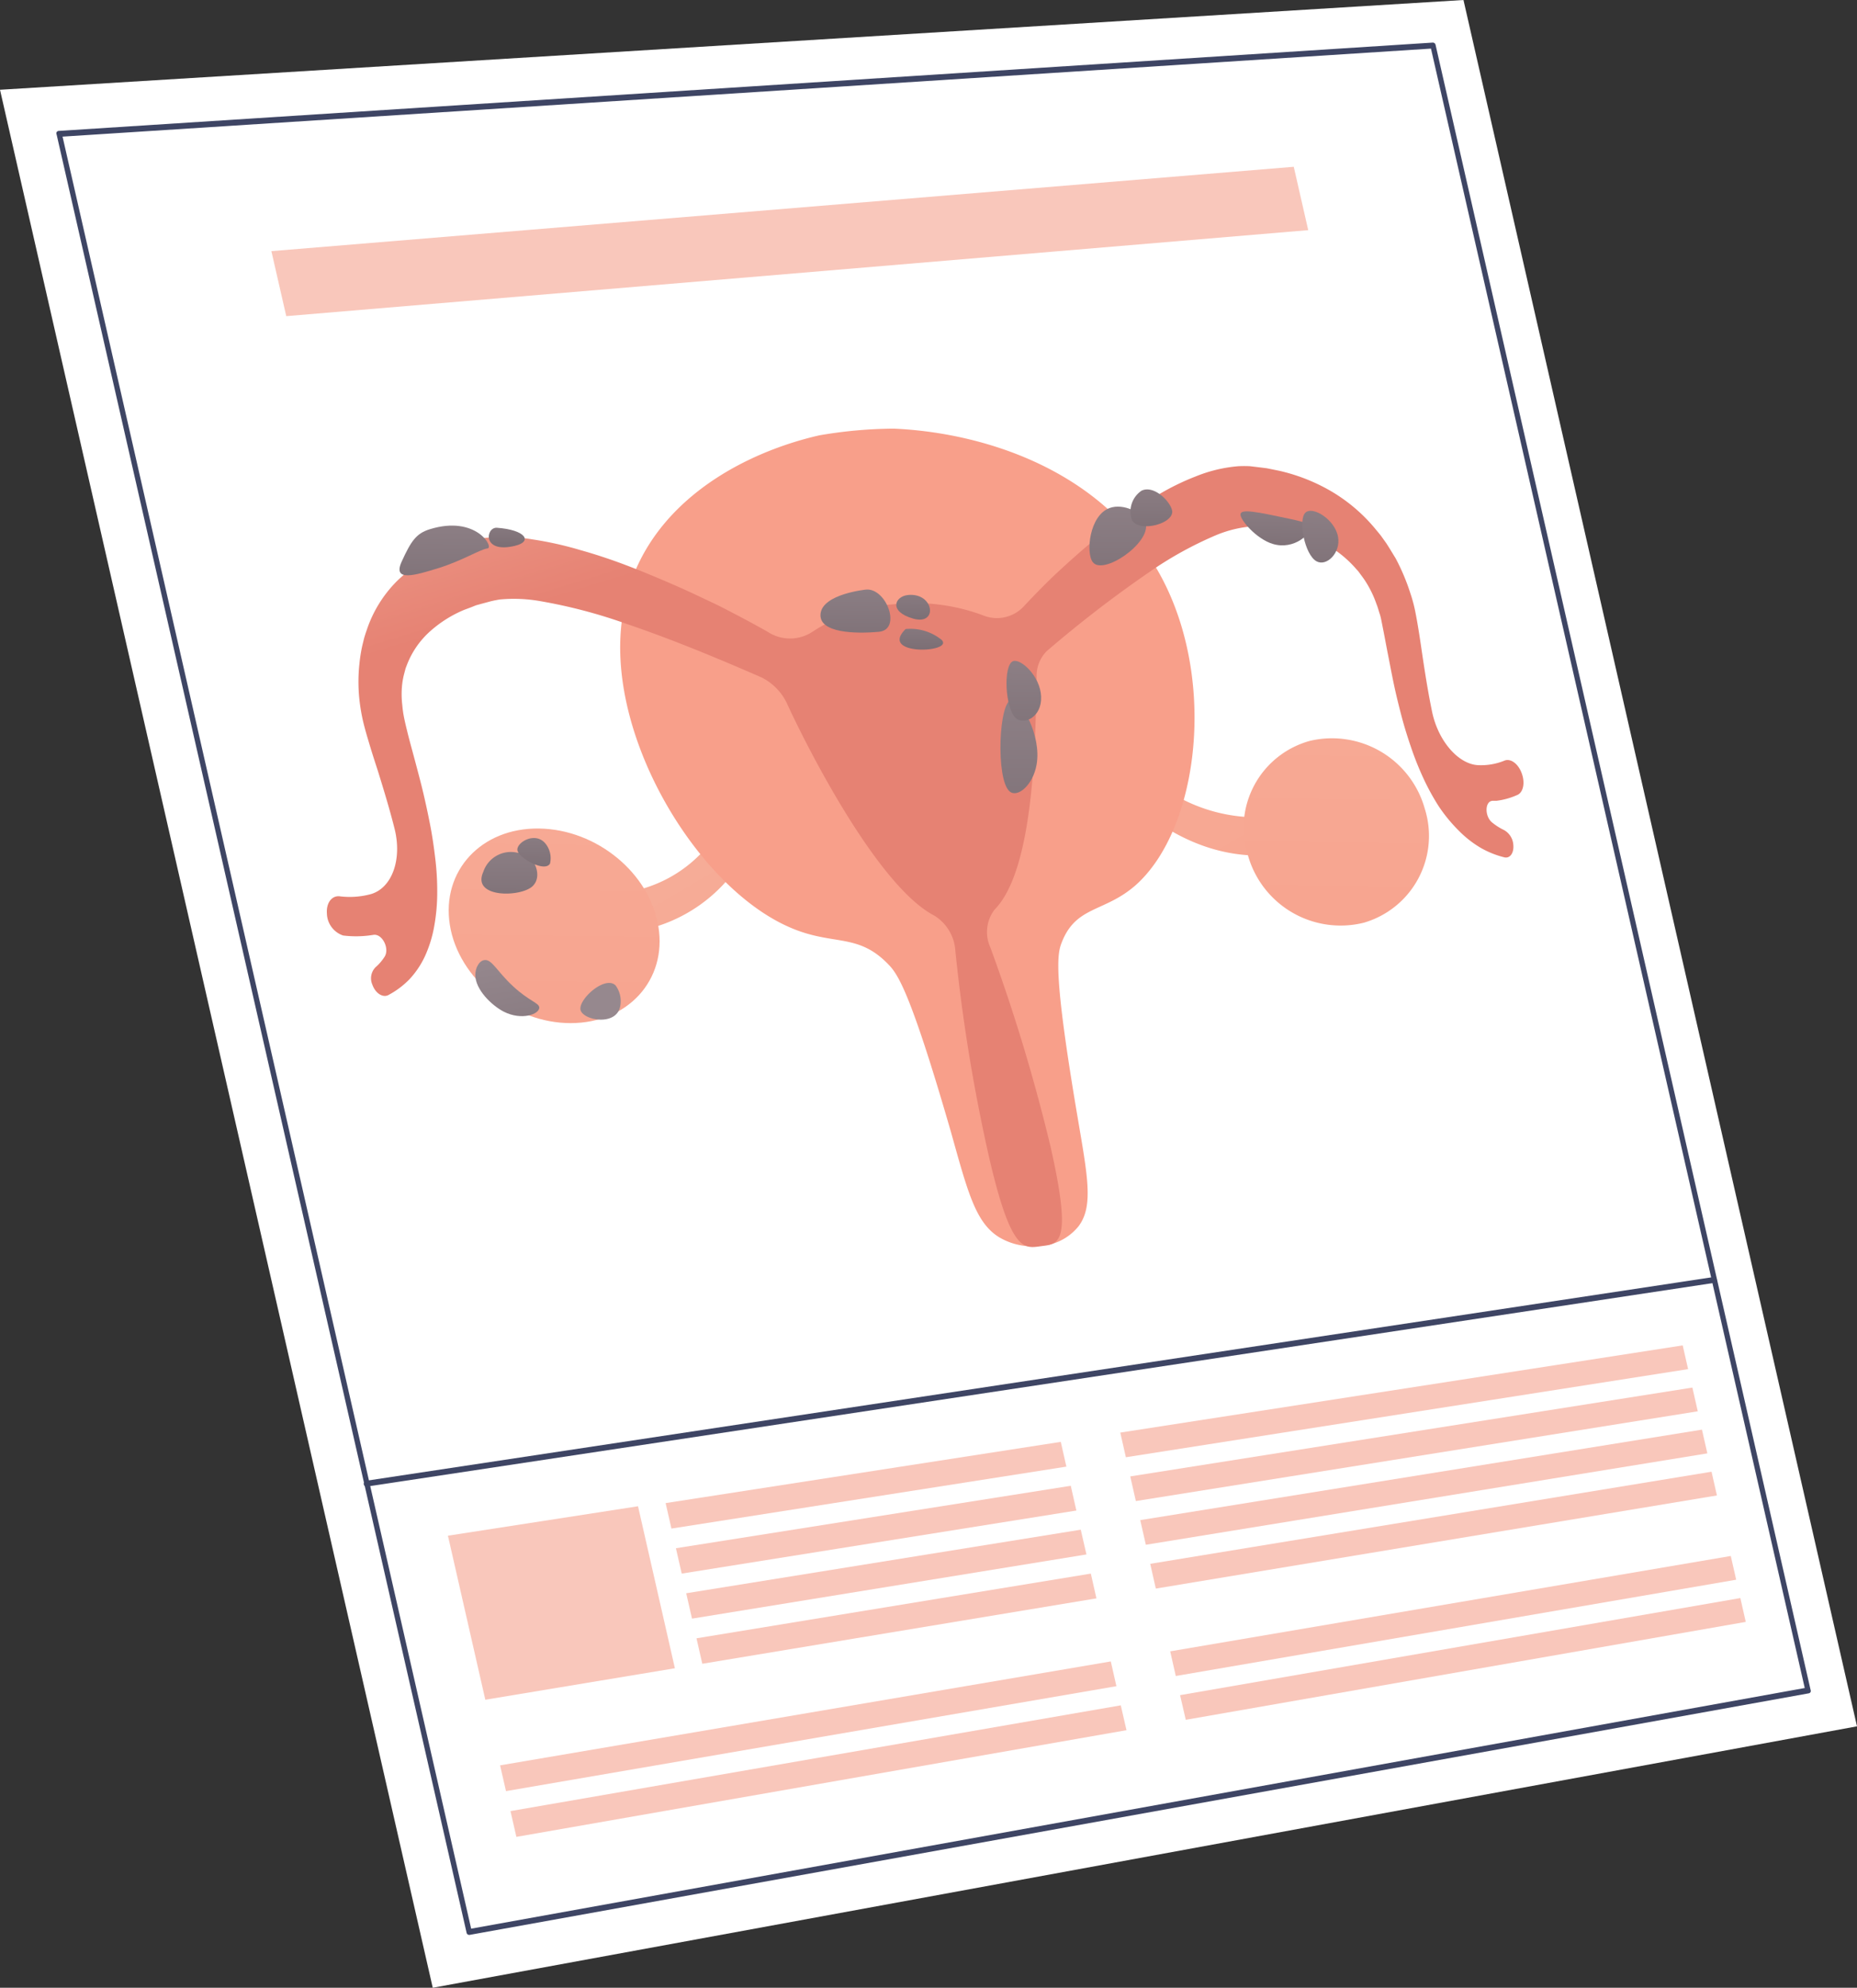 <svg xmlns="http://www.w3.org/2000/svg" xmlns:xlink="http://www.w3.org/1999/xlink" viewBox="0 0 182.29 195.1"><rect x="0" y="0" width="182.29" height="195.1" fill="#333333" stroke="none"/><defs><linearGradient id="linear-gradient" x1="1049.66" y1="-679.82" x2="1111.85" y2="-534.44" gradientTransform="matrix(0.99, -0.11, 0.24, 0.97, -828.74, 832.07)" gradientUnits="userSpaceOnUse"><stop offset="0" stop-color="#f6af9a"/><stop offset="1" stop-color="#f89f8a"/></linearGradient><linearGradient id="linear-gradient-2" x1="1051.69" y1="-683.33" x2="1042.57" y2="-610.1" xlink:href="#linear-gradient"/><linearGradient id="linear-gradient-3" x1="1093.75" y1="-694.01" x2="1138.01" y2="-590.53" xlink:href="#linear-gradient"/><linearGradient id="linear-gradient-4" x1="1128.85" y1="-681.78" x2="1120.25" y2="-612.72" xlink:href="#linear-gradient"/><linearGradient id="linear-gradient-5" x1="553" y1="-693.16" x2="586.42" y2="-652.6" gradientTransform="matrix(0.99, -0.11, 0.11, 0.99, -445.89, 761.99)" xlink:href="#linear-gradient"/><linearGradient id="linear-gradient-6" x1="596.76" y1="-669.29" x2="600.33" y2="-650.48" gradientTransform="matrix(0.99, -0.11, 0.11, 0.99, -445.89, 761.99)" gradientUnits="userSpaceOnUse"><stop offset="0" stop-color="#ef9f8e"/><stop offset="1" stop-color="#e68273"/></linearGradient><linearGradient id="linear-gradient-7" x1="1044.7" y1="-657.6" x2="1042.8" y2="-642.28" gradientTransform="matrix(0.99, -0.11, 0.24, 0.97, -828.74, 832.07)" gradientUnits="userSpaceOnUse"><stop offset="0" stop-color="#96888e"/><stop offset="1" stop-color="#706369"/></linearGradient><linearGradient id="linear-gradient-8" x1="1046.3" y1="-690.95" x2="1043.99" y2="-672.45" xlink:href="#linear-gradient-7"/><linearGradient id="linear-gradient-9" x1="1052.29" y1="-688.2" x2="1051.4" y2="-681.03" xlink:href="#linear-gradient-7"/><linearGradient id="linear-gradient-10" x1="1084.33" y1="-679.86" x2="1082.35" y2="-663.93" xlink:href="#linear-gradient-7"/><linearGradient id="linear-gradient-11" x1="1089.74" y1="-677.58" x2="1088.62" y2="-668.53" xlink:href="#linear-gradient-7"/><linearGradient id="linear-gradient-12" x1="1089.69" y1="-673.89" x2="1088.74" y2="-666.32" xlink:href="#linear-gradient-7"/><linearGradient id="linear-gradient-13" x1="1111.58" y1="-686.13" x2="1108.88" y2="-664.45" xlink:href="#linear-gradient-7"/><linearGradient id="linear-gradient-14" x1="1115.15" y1="-686.14" x2="1113.46" y2="-672.62" xlink:href="#linear-gradient-7"/><linearGradient id="linear-gradient-15" x1="1097.39" y1="-670.24" x2="1093.11" y2="-635.87" xlink:href="#linear-gradient-7"/><linearGradient id="linear-gradient-16" x1="1098.82" y1="-671.99" x2="1096.08" y2="-650.01" xlink:href="#linear-gradient-7"/><linearGradient id="linear-gradient-17" x1="1126.68" y1="-682.44" x2="1125.14" y2="-670.06" xlink:href="#linear-gradient-7"/><linearGradient id="linear-gradient-18" x1="1130.98" y1="-683.09" x2="1128.62" y2="-664.16" xlink:href="#linear-gradient-7"/><linearGradient id="linear-gradient-19" x1="1047.43" y1="-657.91" x2="1046.13" y2="-647.48" xlink:href="#linear-gradient-7"/><linearGradient id="linear-gradient-20" x1="1991.51" y1="5807.24" x2="1990.09" y2="5818.6" gradientTransform="matrix(-0.56, 0.74, -0.86, -0.64, 6155.37, 2311.69)" xlink:href="#linear-gradient-7"/><linearGradient id="linear-gradient-21" x1="1657.61" y1="-922.25" x2="1654.83" y2="-899.92" gradientTransform="matrix(0.93, -0.29, 0.43, 0.93, -1097.66, 1432.16)" xlink:href="#linear-gradient-7"/></defs><g id="圖層_2" data-name="圖層 2"><g id="圖層_1-2" data-name="圖層 1"><polygon points="182.29 169.44 42.48 195.1 0 8.81 143.66 0 182.29 169.44" style="fill:#fff"/><path d="M46.08,189.91a.26.26,0,0,1-.28-.22L5.56,13.21a.29.29,0,0,1,0-.24.25.25,0,0,1,.19-.12L140.65,4.18a.28.28,0,0,1,.27.22l36.81,161.45a.31.31,0,0,1,0,.23.26.26,0,0,1-.17.12L46.1,189.91ZM6.14,13.41,46.25,189.3l130.91-23.62L140.47,4.77Z" style="fill:#3e4564"/><path d="M63.05,91.29c-.71.09-1.48-.62-1.76-1.63s.07-2,.8-2.19a13,13,0,0,0,9.41-7.83,1.06,1.06,0,0,1,1.82-.48,2.66,2.66,0,0,1,.8,2.66,15.2,15.2,0,0,1-11,9.46Z" style="fill:url(#linear-gradient)"/><path d="M64.63,90.94c.86,5.24-3,9.48-8.62,9.48s-11-4.33-11.85-9.63,3.08-9.55,8.75-9.47S63.78,85.7,64.63,90.94Z" style="fill:url(#linear-gradient-2)"/><path d="M124,83.91c.65-.08,1-.89.86-1.87s-.91-1.83-1.62-1.82a16.08,16.08,0,0,1-11.64-5.16c-.63-.74-1.46-.76-1.85,0a2.56,2.56,0,0,0,.42,2.63c.23.27,5.58,6.46,13.75,6.28Z" style="fill:url(#linear-gradient-3)"/><path d="M122.5,83.94a9.45,9.45,0,0,0,11.36,6.63,8.87,8.87,0,0,0,6-11.2,9.46,9.46,0,0,0-11.25-6.66A8.84,8.84,0,0,0,122.5,83.94Z" style="fill:url(#linear-gradient-4)"/><path d="M114.74,58.14c-5.3-11.76-17.92-15.67-27-16.07a44.47,44.47,0,0,0-7.32.66c-8.74,2-19.64,8.25-19.54,21,.09,10.95,8.34,23.71,16.67,27.3,4.23,1.84,6.63.49,9.65,3.62.91.94,2.13,2.55,6.15,16.46C95,117,95.76,120,98.07,121.43a6.34,6.34,0,0,0,3.5.89s1.26-.14,1.35-.16a.23.23,0,0,0,.1,0,5.24,5.24,0,0,0,2.86-1.81c1.5-2,.86-5-.14-10.94-2.37-14-1.95-15.8-1.52-16.9,1.41-3.63,4.19-2.94,7.25-5.62C117.38,81.65,119.28,68.21,114.74,58.14Z" style="fill:url(#linear-gradient-5)"/><path d="M149.37,75.88c-.35-.95-1.12-1.49-1.72-1.21a6.08,6.08,0,0,1-2.56.43c-1.94-.1-3.9-2.37-4.5-5.19v0c-.37-1.77-.66-3.57-.94-5.44-.14-.93-.27-1.88-.44-2.88-.08-.5-.17-1-.29-1.6s-.28-1.19-.48-1.78A20.62,20.62,0,0,0,137,54.8c-.31-.5-.6-1-.93-1.5l-.5-.7c-.17-.22-.35-.43-.53-.65a16.38,16.38,0,0,0-4.5-3.81A18,18,0,0,0,126,46.31c-.37-.1-.73-.16-1.1-.24l-.55-.11-.55-.07-1.08-.13a11.42,11.42,0,0,0-1.17,0,14.14,14.14,0,0,0-4.17,1,24.12,24.12,0,0,0-3.68,1.8c-1.18.69-2.32,1.43-3.43,2.23s-2.2,1.67-3.26,2.55-2.11,1.83-3.14,2.78-2.25,2.2-3.34,3.36a3.6,3.6,0,0,1-4.1.89,19.21,19.21,0,0,0-8.71-1.06A16.57,16.57,0,0,0,79.77,62a4,4,0,0,1-4.43,0c-1.61-.91-3.23-1.76-4.86-2.59C69,58.71,67.53,58,66,57.34s-3-1.28-4.5-1.85S58.5,54.42,57,54a34.36,34.36,0,0,0-4.68-1.05,17.77,17.77,0,0,0-4.84-.14c-.41.07-.85.15-1.24.25l-1.08.35-.55.18-.53.22L43,54.23A15.42,15.42,0,0,0,39,57a12.26,12.26,0,0,0-3,4.84c-.09.25-.17.51-.25.77l-.2.82a15.81,15.81,0,0,0-.27,1.74A16.41,16.41,0,0,0,35.32,69a18.45,18.45,0,0,0,.35,1.92c.15.61.31,1.17.47,1.7.31,1.06.63,2.05.94,3,.62,2,1.19,3.87,1.66,5.75v0c.74,3-.26,5.79-2.34,6.39a7.94,7.94,0,0,1-3,.22c-.8-.13-1.39.62-1.31,1.68a2.34,2.34,0,0,0,1.59,2.16,10.35,10.35,0,0,0,2.54,0l.43-.06c.88-.15,1.64,1.38,1.08,2.18a4.64,4.64,0,0,1-.87,1h0a1.55,1.55,0,0,0-.31,1.7c.32.9,1.08,1.33,1.62,1a8.31,8.31,0,0,0,2-1.5,8.65,8.65,0,0,0,1.56-2.32,12.18,12.18,0,0,0,.91-3,18.7,18.7,0,0,0,.28-3.28,26.46,26.46,0,0,0-.2-3.33c-.13-1.1-.29-2.2-.5-3.27s-.44-2.15-.69-3.2-.53-2.08-.8-3.1-.55-2-.79-3c-.12-.48-.22-.92-.3-1.33a10.56,10.56,0,0,1-.15-1.11,8.9,8.9,0,0,1,0-2.13,7.69,7.69,0,0,1,.2-1l.13-.49.18-.46a8.5,8.5,0,0,1,2.18-3.12,11.87,11.87,0,0,1,3.19-2.06c.3-.13.61-.23.91-.35l.45-.18.47-.13,1-.27c.3-.07.56-.12.86-.17a14.87,14.87,0,0,1,3.9.15,50.79,50.79,0,0,1,8.53,2.24c4.42,1.5,8.87,3.34,13.29,5.27a5.47,5.47,0,0,1,2.56,2.74c2.32,5,9,17.85,14.38,20.63a4.38,4.38,0,0,1,2.06,3.44,169.06,169.06,0,0,0,3.25,20c2.22,9.74,3.51,9.22,5.19,9s3.1-.12.89-9.83A175.59,175.59,0,0,0,97.22,93a3.63,3.63,0,0,1,.41-3.72c4.05-4.1,4-17.56,4.13-22.79a3.43,3.43,0,0,1,1-2.59,117.5,117.5,0,0,1,10.06-7.75,36.47,36.47,0,0,1,6.57-3.63,11.62,11.62,0,0,1,3.34-.84h.81l.93.08.46,0,.46.08c.31.05.62.09.92.15a14.29,14.29,0,0,1,3.57,1.29,11.12,11.12,0,0,1,3.12,2.42l.34.38.3.41a8.62,8.62,0,0,1,.58.86,10.41,10.41,0,0,1,.89,1.91c.14.33.22.68.33,1s.19.79.28,1.24c.18.89.35,1.84.54,2.8s.37,1.93.58,2.92.46,2,.72,3,.57,2,.91,3a30.58,30.58,0,0,0,1.18,3,23.3,23.3,0,0,0,1.55,2.87,15.4,15.4,0,0,0,2,2.44,10.42,10.42,0,0,0,2.21,1.72,9,9,0,0,0,2.23.89c.56.16,1-.39.91-1.25a1.79,1.79,0,0,0-.93-1.43h0a5.72,5.72,0,0,1-1.12-.71c-.77-.59-.76-2.09,0-2.15l.39,0a7.07,7.07,0,0,0,2-.55C149.54,77.82,149.73,76.82,149.37,75.88Z" style="fill:url(#linear-gradient-6)"/><path d="M50.85,83.71a2.85,2.85,0,0,0-3.41,1.87c-1.17,2.59,3.71,2.5,4.85,1.39S52.21,83.56,50.85,83.71Z" style="fill:url(#linear-gradient-7)"/><path d="M42.2,51.94c-1.33.41-1.84,1.14-2.77,3.18s1.35,1.34,3.64.63,4.1-1.85,4.78-1.92S46.75,50.54,42.2,51.94Z" style="fill:url(#linear-gradient-8)"/><path d="M48.78,51.8c-1.11-.08-1.5,2.57,1.78,1.77C52.32,53.15,51.59,52,48.78,51.8Z" style="fill:url(#linear-gradient-9)"/><path d="M85,57.87s-4.22.42-4.45,2.35,3.46,2,5.73,1.79S87,57.67,85,57.87Z" style="fill:url(#linear-gradient-10)"/><path d="M89.13,58.4c-1.29.13-1.94,1.62.52,2.32S91.7,58.14,89.13,58.4Z" style="fill:url(#linear-gradient-11)"/><path d="M88.9,61.74a4.87,4.87,0,0,1,3.53,1.06C93.71,64.08,86.2,64.4,88.9,61.74Z" style="fill:url(#linear-gradient-12)"/><path d="M108.93,49.86c-2,.72-2.35,4.4-1.67,5.3,1,1.37,5.7-1.85,5.21-3.78C112.2,50.31,110.29,49.37,108.93,49.86Z" style="fill:url(#linear-gradient-13)"/><path d="M112.06,48.16a2.47,2.47,0,0,0-.94,2.89c.69,1.22,4,.4,3.95-.85C115,49.34,113.33,47.56,112.06,48.16Z" style="fill:url(#linear-gradient-14)"/><path d="M99.34,68.68c-1.31,0-1.61,7.84-.23,9,.78.66,2.31-.63,2.65-2.66C102.25,72.14,100.21,68.68,99.34,68.68Z" style="fill:url(#linear-gradient-15)"/><path d="M99.45,64.89c-1,.38-.8,4.74.31,5.63.8.64,2.52-.14,2.44-2.15S100.2,64.62,99.45,64.89Z" style="fill:url(#linear-gradient-16)"/><path d="M126.58,50.92c-3.17-.68-4.76-1-4.81-.45s1.57,2.44,3.18,2.92c2.11.63,3.86-1.06,3.67-1.75C128.57,51.46,128.37,51.3,126.58,50.92Z" style="fill:url(#linear-gradient-17)"/><path d="M131.35,52.71c-.29-1.71-2.49-3.08-3.21-2.39s-.09,4.11,1.09,4.77C130.22,55.64,131.62,54.26,131.35,52.71Z" style="fill:url(#linear-gradient-18)"/><path d="M53.53,82.78c-1-1.19-2.83-.1-2.74.66s2.7,2.22,3.2,1.32A2.28,2.28,0,0,0,53.53,82.78Z" style="fill:url(#linear-gradient-19)"/><path d="M60.86,98.87a2.61,2.61,0,0,0-.44-2.16c-1.07-1-3.75,1.47-3.42,2.46S60.4,100.7,60.86,98.87Z" style="fill:url(#linear-gradient-20)"/><path d="M46.66,95.68c0-.69.38-1.4.91-1.45.72-.08,1.19,1.08,2.78,2.56s2.56,1.63,2.59,2.1c0,.67-1.75,1.29-3.48.41C48.27,98.69,46.65,97.13,46.66,95.68Z" style="fill:url(#linear-gradient-21)"/><path d="M36,145.91a.27.27,0,0,1-.29-.24.29.29,0,0,1,.22-.33l132.29-20a.28.28,0,0,1,.3.25.28.28,0,0,1-.22.32L36,145.91Z" style="fill:#3e4564"/><polygon points="104.68 143.95 65.91 150.03 65.34 147.53 104.13 141.52 104.68 143.95" style="fill:#f9c7bb"/><polygon points="128.42 22.59 28.1 31.03 26.64 24.65 127 16.37 128.42 22.59" style="fill:#f9c7bb"/><polygon points="105.66 148.26 66.92 154.45 66.35 151.96 105.11 145.83 105.66 148.26" style="fill:#f9c7bb"/><polygon points="106.65 152.57 67.93 158.87 67.36 156.38 106.09 150.14 106.65 152.57" style="fill:#f9c7bb"/><polygon points="107.63 156.88 68.94 163.3 68.37 160.8 107.08 154.45 107.63 156.88" style="fill:#f9c7bb"/><polygon points="109.59 165.5 49.67 175.8 49.09 173.27 109.04 163.07 109.59 165.5" style="fill:#f9c7bb"/><polygon points="110.58 169.82 50.69 180.29 50.11 177.76 110.02 167.38 110.58 169.82" style="fill:#f9c7bb"/><polygon points="47.64 166.83 66.25 163.74 62.63 147.84 43.97 150.73 47.64 166.83" style="fill:#f9c7bb"/><polygon points="165.71 134.38 110.52 143.03 109.97 140.61 165.18 132.05 165.71 134.38" style="fill:#f9c7bb"/><polygon points="166.66 138.52 111.5 147.33 110.95 144.91 166.13 136.19 166.66 138.52" style="fill:#f9c7bb"/><polygon points="167.6 142.65 112.48 151.62 111.93 149.2 167.07 140.32 167.6 142.65" style="fill:#f9c7bb"/><polygon points="168.54 146.78 113.46 155.92 112.91 153.49 168.01 144.45 168.54 146.78" style="fill:#f9c7bb"/><polygon points="170.43 155.05 115.42 164.5 114.87 162.08 169.9 152.72 170.43 155.05" style="fill:#f9c7bb"/><polygon points="171.37 159.19 116.4 168.8 115.84 166.38 170.84 156.85 171.37 159.19" style="fill:#f9c7bb"/></g></g></svg>